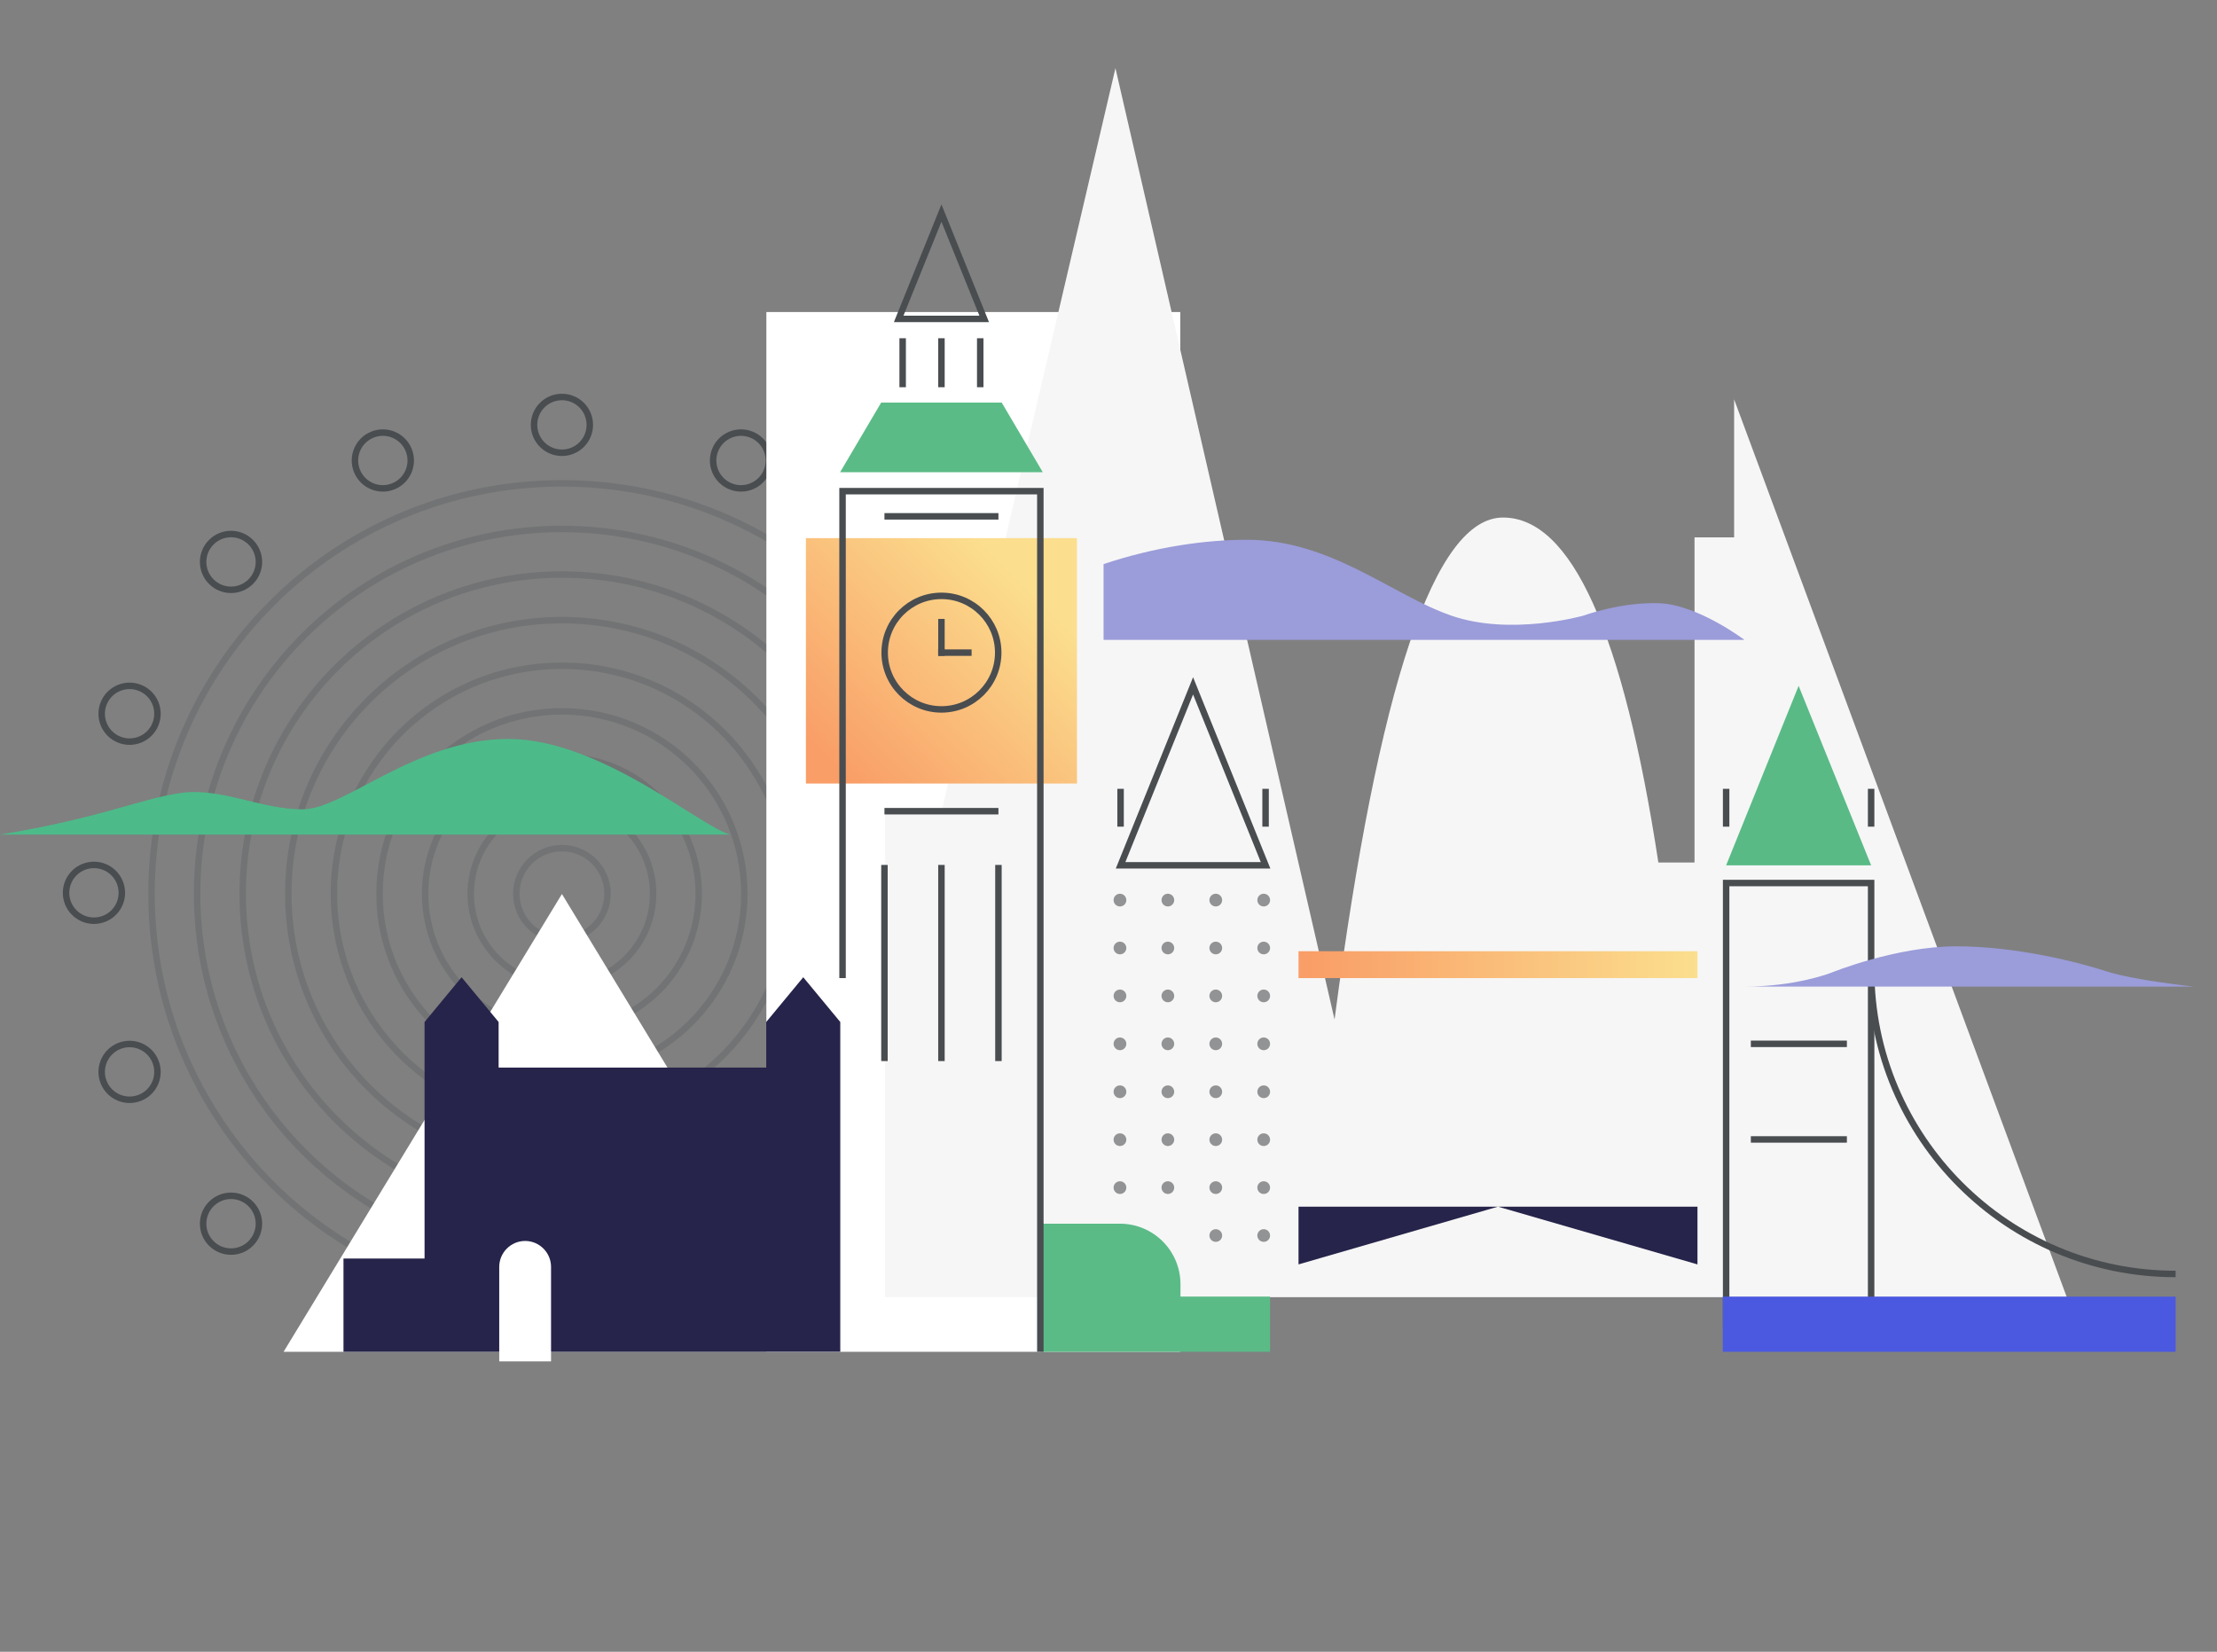 <svg id="e8gbeo47oe081" xmlns="http://www.w3.org/2000/svg" xmlns:xlink="http://www.w3.org/1999/xlink" viewBox="0 0 255 190" shape-rendering="geometricPrecision" text-rendering="geometricPrecision"><rect x="0" y="0" width="255" height="190" fill="#808080" stroke="none"/><style><![CDATA[#e8gbeo47oe0817_tr {animation: e8gbeo47oe0817_tr__tr 4000ms linear infinite normal forwards}@keyframes e8gbeo47oe0817_tr__tr { 0% {transform: translate(57.633px,95.835px) rotate(0deg)} 50% {transform: translate(57.633px,95.835px) rotate(-5deg)} 100% {transform: translate(57.633px,95.835px) rotate(0deg)} }#e8gbeo47oe0835_tr {animation: e8gbeo47oe0835_tr__tr 4000ms linear infinite normal forwards}@keyframes e8gbeo47oe0835_tr__tr { 0% {transform: translate(12.285px,18.731px) rotate(0deg)} 100% {transform: translate(12.285px,18.731px) rotate(360deg)} }#e8gbeo47oe0837_tr {animation: e8gbeo47oe0837_tr__tr 4000ms linear infinite normal forwards}@keyframes e8gbeo47oe0837_tr__tr { 0% {transform: translate(12.285px,18.731px) rotate(0deg)} 100% {transform: translate(12.285px,18.731px) rotate(1440deg)} }#e8gbeo47oe0838 {animation: e8gbeo47oe0838_s_do 4000ms linear infinite normal forwards}@keyframes e8gbeo47oe0838_s_do { 0% {stroke-dashoffset: 150} 100% {stroke-dashoffset: 50} }#e8gbeo47oe0865_to {animation: e8gbeo47oe0865_to__to 4000ms linear infinite normal forwards}@keyframes e8gbeo47oe0865_to__to { 0% {transform: translate(0px,0px)} 50% {transform: translate(2px,0px)} 100% {transform: translate(0px,0px)} }]]></style><defs><linearGradient id="e8gbeo47oe0829-fill" x1="0.828" y1="0.203" x2="0.072" y2="0.887" spreadMethod="pad" gradientUnits="objectBoundingBox"><stop id="e8gbeo47oe0829-fill-0" offset="0%" stop-color="rgb(251,223,142)"/><stop id="e8gbeo47oe0829-fill-1" offset="100%" stop-color="rgb(249,158,103)"/></linearGradient><linearGradient id="e8gbeo47oe0839-fill" x1="1.004" y1="0.5" x2="0.026" y2="0.5" spreadMethod="pad" gradientUnits="objectBoundingBox"><stop id="e8gbeo47oe0839-fill-0" offset="0%" stop-color="rgb(251,223,142)"/><stop id="e8gbeo47oe0839-fill-1" offset="100%" stop-color="rgb(249,158,103)"/></linearGradient></defs><g id="e8gbeo47oe082"><g id="e8gbeo47oe083"><rect id="e8gbeo47oe084" width="255" height="190" rx="0" ry="0" fill="none" fill-rule="evenodd" stroke="none" stroke-width="1"/><g id="e8gbeo47oe085" transform="matrix(1 0 0 1 0 7)"><g id="e8gbeo47oe086" transform="matrix(1 0 0 1 7 0)"><g id="e8gbeo47oe087" transform="matrix(1 0 0 1 10.221 48.49)" opacity="0.25"><path id="e8gbeo47oe088" d="M0.207,47.314C0.207,21.222,21.32,0.109,47.412,0.109C73.504,0.109,94.617,21.222,94.617,47.314C94.617,73.406,73.504,94.519,47.412,94.519C21.32,94.519,0.207,73.406,0.207,47.314Z" fill="none" fill-rule="evenodd" stroke="rgb(73,77,80)" stroke-width="0.744"/><path id="e8gbeo47oe089" d="M47.412,89.274C70.605,89.274,89.372,70.507,89.372,47.314C89.372,24.122,70.605,5.354,47.412,5.354C24.219,5.354,5.452,24.122,5.452,47.314C5.452,70.507,24.219,89.274,47.412,89.274Z" fill="none" fill-rule="evenodd" stroke="rgb(73,77,80)" stroke-width="0.744"/><path id="e8gbeo47oe0810" d="M10.697,47.314C10.697,27.021,27.118,10.599,47.412,10.599C67.706,10.599,84.127,27.021,84.127,47.314C84.127,67.608,67.706,84.029,47.412,84.029C27.118,84.029,10.697,67.608,10.697,47.314Z" fill="none" fill-rule="evenodd" stroke="rgb(73,77,80)" stroke-width="0.744"/><path id="e8gbeo47oe0811" d="M47.412,78.784C64.806,78.784,78.882,64.709,78.882,47.314C78.882,29.92,64.806,15.844,47.412,15.844C30.017,15.844,15.942,29.92,15.942,47.314C15.942,64.709,30.017,78.784,47.412,78.784Z" fill="none" fill-rule="evenodd" stroke="rgb(73,77,80)" stroke-width="0.744"/><path id="e8gbeo47oe0812" d="M21.187,47.314C21.187,32.819,32.917,21.089,47.412,21.089C61.907,21.089,73.637,32.819,73.637,47.314C73.637,61.81,61.907,73.539,47.412,73.539C32.917,73.539,21.187,61.81,21.187,47.314Z" fill="none" fill-rule="evenodd" stroke="rgb(73,77,80)" stroke-width="0.744"/><path id="e8gbeo47oe0813" d="M47.412,68.294C59.008,68.294,68.392,58.911,68.392,47.314C68.392,35.718,59.008,26.334,47.412,26.334C35.816,26.334,26.432,35.718,26.432,47.314C26.432,58.911,35.816,68.294,47.412,68.294Z" fill="none" fill-rule="evenodd" stroke="rgb(73,77,80)" stroke-width="0.744"/><path id="e8gbeo47oe0814" d="M31.677,47.314C31.677,38.617,38.715,31.579,47.412,31.579C56.109,31.579,63.147,38.617,63.147,47.314C63.147,56.011,56.109,63.049,47.412,63.049C38.715,63.049,31.677,56.011,31.677,47.314Z" fill="none" fill-rule="evenodd" stroke="rgb(73,77,80)" stroke-width="0.744"/><path id="e8gbeo47oe0815" d="M47.412,57.804C53.21,57.804,57.902,53.113,57.902,47.314C57.902,41.516,53.21,36.824,47.412,36.824C41.614,36.824,36.922,41.516,36.922,47.314C36.922,53.113,41.614,57.804,47.412,57.804Z" fill="none" fill-rule="evenodd" stroke="rgb(73,77,80)" stroke-width="0.744"/><path id="e8gbeo47oe0816" d="M42.167,47.314C42.167,44.415,44.513,42.069,47.412,42.069C50.311,42.069,52.657,44.415,52.657,47.314C52.657,50.213,50.311,52.559,47.412,52.559C44.513,52.559,42.167,50.213,42.167,47.314Z" fill="none" fill-rule="evenodd" stroke="rgb(73,77,80)" stroke-width="0.744"/></g><g id="e8gbeo47oe0817_tr" transform="translate(57.633,95.835) rotate(0)"><g id="e8gbeo47oe0817" transform="translate(-57.633,-95.835)"><path id="e8gbeo47oe0818" d="M54.425,41.872C54.425,43.644,55.861,45.081,57.633,45.081C59.405,45.081,60.841,43.644,60.841,41.872C60.841,40.1,59.405,38.664,57.633,38.664C55.861,38.664,54.425,40.1,54.425,41.872Z" fill="none" fill-rule="evenodd" stroke="rgb(73,77,80)" stroke-width="0.744"/><path id="e8gbeo47oe0819" d="M3.806,92.49C2.034,92.49,0.598,93.927,0.598,95.699C0.598,97.471,2.034,98.907,3.806,98.907C5.578,98.907,7.015,97.471,7.015,95.699C7.015,93.927,5.578,92.49,3.806,92.49Z" fill="none" fill-rule="evenodd" stroke="rgb(73,77,80)" stroke-width="0.744"/><path id="e8gbeo47oe0820" d="M17.303,131.491C16.05,132.744,16.05,134.776,17.303,136.028C18.556,137.281,20.588,137.281,21.841,136.028C23.093,134.776,23.093,132.744,21.841,131.491C20.588,130.238,18.556,130.238,17.303,131.491Z" fill="none" fill-rule="evenodd" stroke="rgb(73,77,80)" stroke-width="0.744"/><path id="e8gbeo47oe0821" d="M21.841,55.369C20.587,54.116,18.556,54.116,17.303,55.369C16.05,56.622,16.05,58.653,17.303,59.906C18.556,61.159,20.587,61.159,21.841,59.906C23.094,58.653,23.094,56.622,21.841,55.369Z" fill="none" fill-rule="evenodd" stroke="rgb(73,77,80)" stroke-width="0.744"/><path id="e8gbeo47oe0822" d="M34.07,47.197C34.748,48.834,36.625,49.612,38.262,48.934C39.899,48.256,40.677,46.379,39.999,44.742C39.32,43.105,37.444,42.327,35.807,43.005C34.17,43.684,33.392,45.56,34.07,47.197Z" fill="none" fill-rule="evenodd" stroke="rgb(73,77,80)" stroke-width="0.744"/><path id="e8gbeo47oe0823" d="M6.676,113.333C5.039,114.011,4.262,115.888,4.94,117.525C5.618,119.162,7.495,119.939,9.132,119.261C10.769,118.583,11.546,116.706,10.868,115.069C10.19,113.432,8.313,112.655,6.676,113.333Z" fill="none" fill-rule="evenodd" stroke="rgb(73,77,80)" stroke-width="0.744"/><path id="e8gbeo47oe0824" d="M75.267,44.742C74.589,46.379,75.367,48.255,77.004,48.934C78.641,49.612,80.518,48.834,81.196,47.197C81.874,45.56,81.096,43.683,79.459,43.005C77.822,42.327,75.945,43.105,75.267,44.742Z" fill="none" fill-rule="evenodd" stroke="rgb(73,77,80)" stroke-width="0.744"/><path id="e8gbeo47oe0825" d="M9.132,72.136C7.495,71.458,5.618,72.235,4.94,73.872C4.262,75.509,5.039,77.386,6.676,78.064C8.313,78.742,10.19,77.965,10.868,76.328C11.546,74.691,10.769,72.814,9.132,72.136Z" fill="none" fill-rule="evenodd" stroke="rgb(73,77,80)" stroke-width="0.744"/></g></g><polygon id="e8gbeo47oe0826" points="81.148,148.495 128.756,148.495 128.756,28.893 81.148,28.893" fill="rgb(255,255,255)" fill-rule="evenodd" stroke="none" stroke-width="1"/><path id="e8gbeo47oe0827" d="M94.81,86.465L94.81,142.212L230.725,142.212L192.458,38.933L192.458,54.81L187.904,54.81L187.904,92.211L183.746,92.211C179.702,65.758,173.746,52.531,165.876,52.531C158.006,52.531,151.548,71.78,146.501,110.277L121.299,0.841L101.27,86.465L94.81,86.465Z" fill="rgb(246,246,246)" fill-rule="evenodd" stroke="none" stroke-width="1"/></g><polygon id="e8gbeo47oe0828" points="101.351,39.311 115.219,39.311 119.941,47.316 96.629,47.316" fill="rgb(91,187,135)" fill-rule="evenodd" stroke="none" stroke-width="1"/><polygon id="e8gbeo47oe0829" points="92.697,83.127 123.873,83.127 123.873,54.899 92.697,54.899" fill="url(#e8gbeo47oe0829-fill)" fill-rule="evenodd" stroke="none" stroke-width="1"/><g id="e8gbeo47oe0830" transform="matrix(1 0 0 1 96 49.34)"><polygon id="e8gbeo47oe0831" points="23.66,99.154 50.084,99.154 50.084,92.807 23.66,92.807" fill="rgb(90,187,135)" fill-rule="evenodd" stroke="none" stroke-width="1"/><path id="e8gbeo47oe0832" d="M23.66,84.419L32.817,84.419C36.662,84.419,39.778,87.536,39.778,91.381L39.778,93.669L23.66,93.669L23.66,84.419Z" fill="rgb(90,187,135)" fill-rule="evenodd" stroke="none" stroke-width="1"/><polyline id="e8gbeo47oe0833" points="23.66,99.154 23.66,0.157 0.91,0.157 0.91,56.167" fill="none" fill-rule="evenodd" stroke="rgb(73,77,80)" stroke-width="0.744"/><path id="e8gbeo47oe0834" d="M5.755,18.731C5.755,22.338,8.678,25.262,12.285,25.262C15.892,25.262,18.815,22.338,18.815,18.731C18.815,15.125,15.892,12.201,12.285,12.201C8.678,12.201,5.755,15.125,5.755,18.731Z" fill="none" fill-rule="evenodd" stroke="rgb(73,77,80)" stroke-width="0.744"/><g id="e8gbeo47oe0835_tr" transform="translate(12.285,18.731) rotate(0)"><line id="e8gbeo47oe0835" x1="11.91" y1="18.731" x2="15.754" y2="18.731" transform="translate(-12.285,-18.731)" fill="none" fill-rule="evenodd" stroke="rgb(73,77,80)" stroke-width="0.744"/></g><line id="e8gbeo47oe0836" x1="11.91" y1="18.731" x2="12.66" y2="18.731" fill="none" fill-rule="evenodd" stroke="rgb(73,77,80)" stroke-width="0.744"/><g id="e8gbeo47oe0837_tr" transform="translate(12.285,18.731) rotate(0)"><line id="e8gbeo47oe0837" x1="12.285" y1="14.853" x2="12.285" y2="18.731" transform="translate(-12.285,-18.731)" fill="none" fill-rule="evenodd" stroke="rgb(73,77,80)" stroke-width="0.744"/></g><path id="e8gbeo47oe0838" d="M53.728,95.943C54.63,95.943,55.533,96.288,56.221,96.976C57.599,98.354,59.832,98.354,61.209,96.976C62.586,95.599,64.819,95.599,66.196,96.976C67.574,98.354,69.807,98.354,71.184,96.976C72.561,95.599,74.794,95.599,76.171,96.976C77.549,98.354,79.782,98.354,81.159,96.976C82.536,95.599,84.769,95.599,86.146,96.976C87.524,98.354,89.757,98.354,91.134,96.976C92.511,95.599,94.744,95.599,96.121,96.976C96.831,97.686,97.768,98.03,98.699,98.008" fill="none" fill-rule="evenodd" stroke="rgb(75,89,225)" stroke-width="0.744" stroke-dashoffset="150" stroke-dasharray="50,50"/></g><polygon id="e8gbeo47oe0839" points="149.356,105.508 195.243,105.508 195.243,102.418 149.356,102.418" fill="url(#e8gbeo47oe0839-fill)" fill-rule="evenodd" stroke="none" stroke-width="1"/><g id="e8gbeo47oe0840" transform="matrix(1 0 0 1 0 17)"><path id="e8gbeo47oe0841" d="M145.352,117.39C144.948,117.39,144.62,117.717,144.62,118.12C144.62,118.472,144.871,118.766,145.205,118.834C145.252,118.844,145.302,118.849,145.352,118.849C145.403,118.849,145.452,118.844,145.5,118.834C145.834,118.766,146.084,118.472,146.084,118.12C146.084,117.717,145.757,117.39,145.352,117.39M139.839,117.39C139.435,117.39,139.107,117.717,139.107,118.12C139.107,118.472,139.358,118.766,139.692,118.834C139.739,118.844,139.789,118.849,139.839,118.849C139.89,118.849,139.939,118.844,139.987,118.834C140.32,118.766,140.571,118.472,140.571,118.12C140.571,117.717,140.244,117.39,139.839,117.39M145.352,111.877C144.948,111.877,144.62,112.204,144.62,112.607L144.62,112.608L144.62,112.61C144.62,113.014,144.948,113.342,145.352,113.342C145.757,113.342,146.084,113.014,146.084,112.61L146.084,112.608L146.084,112.607C146.084,112.204,145.757,111.877,145.352,111.877M139.839,111.877C139.435,111.877,139.107,112.204,139.107,112.607C139.107,112.607,139.107,112.608,139.107,112.608C139.107,112.609,139.107,112.609,139.107,112.61C139.107,113.014,139.435,113.342,139.839,113.342C140.244,113.342,140.571,113.014,140.571,112.61C140.571,112.609,140.571,112.609,140.571,112.608C140.571,112.608,140.571,112.607,140.571,112.607C140.571,112.204,140.244,111.877,139.839,111.877M134.329,111.877C133.926,111.877,133.599,112.204,133.599,112.607C133.599,112.607,133.6,112.608,133.6,112.608C133.6,112.609,133.599,112.609,133.599,112.61C133.599,113.014,133.926,113.342,134.329,113.342C134.732,113.342,135.058,113.014,135.058,112.61C135.058,112.609,135.058,112.609,135.058,112.608C135.058,112.608,135.058,112.607,135.058,112.607C135.058,112.204,134.732,111.877,134.329,111.877M128.818,111.877C128.414,111.877,128.086,112.204,128.086,112.607C128.086,112.607,128.086,112.608,128.086,112.608C128.086,112.609,128.086,112.609,128.086,112.61C128.086,113.014,128.414,113.342,128.818,113.342C129.223,113.342,129.551,113.014,129.551,112.61C129.551,112.609,129.55,112.609,129.55,112.608C129.55,112.608,129.551,112.607,129.551,112.607C129.551,112.204,129.223,111.877,128.818,111.877M145.352,106.364C144.948,106.364,144.62,106.691,144.62,107.094C144.62,107.194,144.641,107.29,144.678,107.378C144.789,107.64,145.049,107.823,145.352,107.823C145.655,107.823,145.916,107.64,146.027,107.378C146.064,107.29,146.084,107.194,146.084,107.094C146.084,106.691,145.757,106.364,145.352,106.364M139.839,106.364C139.435,106.364,139.107,106.691,139.107,107.094C139.107,107.194,139.128,107.29,139.165,107.378C139.276,107.64,139.536,107.823,139.839,107.823C140.142,107.823,140.403,107.64,140.514,107.378C140.551,107.29,140.571,107.194,140.571,107.094C140.571,106.691,140.244,106.364,139.839,106.364M134.329,106.364C133.926,106.364,133.599,106.691,133.599,107.094C133.599,107.194,133.62,107.29,133.657,107.378C133.767,107.64,134.027,107.823,134.329,107.823C134.631,107.823,134.89,107.64,135.001,107.378C135.038,107.29,135.058,107.194,135.058,107.094C135.058,106.691,134.732,106.364,134.329,106.364M128.818,106.364C128.414,106.364,128.086,106.691,128.086,107.094C128.086,107.194,128.107,107.29,128.144,107.378C128.255,107.64,128.515,107.823,128.818,107.823C129.122,107.823,129.382,107.64,129.493,107.378C129.53,107.29,129.551,107.194,129.551,107.094C129.551,106.691,129.223,106.364,128.818,106.364M145.352,100.851C144.948,100.851,144.62,101.178,144.62,101.581L144.62,101.582L144.62,101.583C144.62,101.988,144.948,102.315,145.352,102.315C145.757,102.315,146.084,101.988,146.084,101.583L146.084,101.582L146.084,101.581C146.084,101.178,145.757,100.851,145.352,100.851M139.839,100.851C139.435,100.851,139.107,101.178,139.107,101.581C139.107,101.581,139.107,101.582,139.107,101.582C139.107,101.582,139.107,101.583,139.107,101.583C139.107,101.988,139.435,102.315,139.839,102.315C140.244,102.315,140.571,101.988,140.571,101.583C140.571,101.583,140.571,101.582,140.571,101.582C140.571,101.582,140.571,101.581,140.571,101.581C140.571,101.178,140.244,100.851,139.839,100.851M134.329,100.851C133.926,100.851,133.599,101.178,133.599,101.581C133.599,101.581,133.6,101.582,133.6,101.582C133.6,101.582,133.599,101.583,133.599,101.583C133.599,101.988,133.926,102.315,134.329,102.315C134.732,102.315,135.058,101.988,135.058,101.583C135.058,101.583,135.058,101.582,135.058,101.582C135.058,101.582,135.058,101.581,135.058,101.581C135.058,101.178,134.732,100.851,134.329,100.851M128.818,100.851C128.414,100.851,128.086,101.178,128.086,101.581C128.086,101.581,128.086,101.582,128.086,101.582C128.086,101.582,128.086,101.583,128.086,101.583C128.086,101.988,128.414,102.315,128.818,102.315C129.223,102.315,129.551,101.988,129.551,101.583C129.551,101.583,129.55,101.582,129.55,101.582C129.55,101.582,129.551,101.581,129.551,101.581C129.551,101.178,129.223,100.851,128.818,100.851M145.352,95.338C144.948,95.338,144.62,95.666,144.62,96.07C144.62,96.475,144.948,96.802,145.352,96.802C145.757,96.802,146.084,96.475,146.084,96.07C146.084,95.666,145.757,95.338,145.352,95.338M145.352,89.825C144.948,89.825,144.62,90.153,144.62,90.557C144.62,90.961,144.948,91.289,145.352,91.289C145.757,91.289,146.084,90.961,146.084,90.557C146.084,90.153,145.757,89.825,145.352,89.825M139.839,95.338C139.435,95.338,139.107,95.666,139.107,96.07C139.107,96.475,139.435,96.802,139.839,96.802C140.244,96.802,140.571,96.475,140.571,96.07C140.571,95.666,140.244,95.338,139.839,95.338M139.839,89.825C139.435,89.825,139.107,90.153,139.107,90.557C139.107,90.961,139.435,91.289,139.839,91.289C140.244,91.289,140.571,90.961,140.571,90.557C140.571,90.153,140.244,89.825,139.839,89.825M134.329,95.338C133.926,95.338,133.599,95.666,133.599,96.07C133.599,96.475,133.926,96.802,134.329,96.802C134.732,96.802,135.058,96.475,135.058,96.07C135.058,95.666,134.732,95.338,134.329,95.338M134.329,89.825C133.926,89.825,133.599,90.153,133.599,90.557C133.599,90.961,133.926,91.289,134.329,91.289C134.732,91.289,135.058,90.961,135.058,90.557C135.058,90.153,134.732,89.825,134.329,89.825M128.818,95.338C128.414,95.338,128.086,95.666,128.086,96.07C128.086,96.475,128.414,96.802,128.818,96.802C129.223,96.802,129.551,96.475,129.551,96.07C129.551,95.666,129.223,95.338,128.818,95.338M128.818,89.825C128.414,89.825,128.086,90.153,128.086,90.557C128.086,90.961,128.414,91.289,128.818,91.289C129.223,91.289,129.551,90.961,129.551,90.557C129.551,90.153,129.223,89.825,128.818,89.825M145.352,84.317C144.948,84.317,144.62,84.644,144.62,85.047C144.62,85.45,144.948,85.776,145.352,85.776C145.757,85.776,146.084,85.45,146.084,85.047C146.084,84.644,145.757,84.317,145.352,84.317M145.352,80.268C145.757,80.268,146.084,79.941,146.084,79.536C146.084,79.132,145.757,78.804,145.352,78.804C144.948,78.804,144.62,79.132,144.62,79.536C144.62,79.941,144.948,80.268,145.352,80.268M139.839,84.317C139.435,84.317,139.107,84.644,139.107,85.047C139.107,85.45,139.435,85.776,139.839,85.776C140.244,85.776,140.571,85.45,140.571,85.047C140.571,84.644,140.244,84.317,139.839,84.317M139.839,78.804C139.435,78.804,139.107,79.132,139.107,79.536C139.107,79.941,139.435,80.268,139.839,80.268C140.244,80.268,140.571,79.941,140.571,79.536C140.571,79.132,140.244,78.804,139.839,78.804M134.329,84.317C133.926,84.317,133.599,84.644,133.599,85.047C133.599,85.45,133.926,85.776,134.329,85.776C134.732,85.776,135.058,85.45,135.058,85.047C135.058,84.644,134.732,84.317,134.329,84.317M134.329,78.804C133.926,78.804,133.599,79.132,133.599,79.536C133.599,79.941,133.926,80.268,134.329,80.268C134.732,80.268,135.058,79.941,135.058,79.536C135.058,79.132,134.732,78.804,134.329,78.804M128.818,84.317C128.414,84.317,128.086,84.644,128.086,85.047C128.086,85.45,128.414,85.776,128.818,85.776C129.223,85.776,129.551,85.45,129.551,85.047C129.551,84.644,129.223,84.317,128.818,84.317M128.818,78.804C128.414,78.804,128.086,79.132,128.086,79.536C128.086,79.941,128.414,80.268,128.818,80.268C129.223,80.268,129.551,79.941,129.551,79.536C129.551,79.132,129.223,78.804,128.818,78.804" opacity="0.58" fill="rgb(73,77,80)" fill-rule="evenodd" stroke="none" stroke-width="1"/><polygon id="e8gbeo47oe0842" points="64.633,78.835 32.617,131.495 96.65,131.495" fill="rgb(255,255,255)" fill-rule="evenodd" stroke="none" stroke-width="1"/><line id="e8gbeo47oe0843" x1="114.841" y1="69.31" x2="101.729" y2="69.31" fill="none" fill-rule="evenodd" stroke="rgb(73,77,80)" stroke-width="0.744"/><line id="e8gbeo47oe0844" x1="114.841" y1="35.393" x2="101.729" y2="35.393" fill="none" fill-rule="evenodd" stroke="rgb(73,77,80)" stroke-width="0.744"/><g id="e8gbeo47oe0845" transform="matrix(1 0 0 1 108.003 75.287)"><line id="e8gbeo47oe0846" x1="0.282" y1="0.204" x2="0.282" y2="22.766" fill="rgb(72,75,80)" fill-rule="evenodd" stroke="none" stroke-width="1"/><line id="e8gbeo47oe0847" x1="0.282" y1="0.204" x2="0.282" y2="22.766" fill="none" fill-rule="evenodd" stroke="rgb(73,77,80)" stroke-width="0.744"/></g><g id="e8gbeo47oe0848" transform="matrix(1 0 0 1 101.413 75.287)"><line id="e8gbeo47oe0849" x1="0.316" y1="0.204" x2="0.316" y2="22.766" fill="rgb(72,75,80)" fill-rule="evenodd" stroke="none" stroke-width="1"/><line id="e8gbeo47oe0850" x1="0.316" y1="0.204" x2="0.316" y2="22.766" fill="none" fill-rule="evenodd" stroke="rgb(73,77,80)" stroke-width="0.744"/></g><g id="e8gbeo47oe0851" transform="matrix(1 0 0 1 114.594 75.287)"><line id="e8gbeo47oe0852" x1="0.247" y1="0.204" x2="0.247" y2="22.766" fill="rgb(72,75,80)" fill-rule="evenodd" stroke="none" stroke-width="1"/><line id="e8gbeo47oe0853" x1="0.247" y1="0.204" x2="0.247" y2="22.766" fill="none" fill-rule="evenodd" stroke="rgb(73,77,80)" stroke-width="0.744"/></g><polygon id="e8gbeo47oe0854" points="149.356,121.441 149.356,114.799 172.3,114.799" fill="rgb(38,36,74)" fill-rule="evenodd" stroke="none" stroke-width="1"/><polygon id="e8gbeo47oe0855" points="195.243,121.441 195.243,114.799 172.3,114.799" fill="rgb(38,36,74)" fill-rule="evenodd" stroke="none" stroke-width="1"/><polygon id="e8gbeo47oe0856" points="198.54,128.284 215.218,128.284 215.218,77.572 198.54,77.572" fill="none" fill-rule="evenodd" stroke="rgb(73,77,80)" stroke-width="0.744"/><path id="e8gbeo47oe0857" d="M215.218,87.517C215.218,106.86,230.899,122.541,250.242,122.541" fill="none" fill-rule="evenodd" stroke="rgb(73,77,80)" stroke-width="0.744"/><polygon id="e8gbeo47oe0858" points="206.879,54.891 198.54,75.536 215.218,75.536" fill="rgb(89,186,134)" fill-rule="evenodd" stroke="none" stroke-width="1"/><line id="e8gbeo47oe0859" x1="198.54" y1="71.089" x2="198.54" y2="66.736" fill="none" fill-rule="evenodd" stroke="rgb(73,77,80)" stroke-width="0.744"/><line id="e8gbeo47oe0860" x1="215.218" y1="71.089" x2="215.218" y2="66.736" fill="none" fill-rule="evenodd" stroke="rgb(73,77,80)" stroke-width="0.744"/><polygon id="e8gbeo47oe0861" points="137.228,54.891 128.889,75.536 145.567,75.536" fill="none" fill-rule="evenodd" stroke="rgb(73,77,80)" stroke-width="0.744"/><line id="e8gbeo47oe0862" x1="128.889" y1="71.089" x2="128.889" y2="66.736" fill="none" fill-rule="evenodd" stroke="rgb(73,77,80)" stroke-width="0.744"/><line id="e8gbeo47oe0863" x1="145.567" y1="71.089" x2="145.567" y2="66.736" fill="none" fill-rule="evenodd" stroke="rgb(73,77,80)" stroke-width="0.744"/><polygon id="e8gbeo47oe0864" points="198.155,131.495 250.242,131.495 250.242,125.148 198.155,125.148" fill="rgb(75,89,225)" fill-rule="evenodd" stroke="none" stroke-width="1"/><g id="e8gbeo47oe0865_to" transform="translate(0,0)"><g id="e8gbeo47oe0865" transform="translate(0,0)"><path id="e8gbeo47oe0866" d="M200.646,89.487L252.349,89.487C252.349,89.487,245.476,88.767,242.28,87.728C239.083,86.69,231.971,84.852,225.019,84.852C218.067,84.852,210.635,87.888,210.635,87.888C210.635,87.888,206.639,89.487,200.646,89.487" fill="rgb(155,156,218)" fill-rule="evenodd" stroke="none" stroke-width="1"/><path id="e8gbeo47oe0867" d="M126.933,50.299L200.646,50.299C200.646,50.299,195.31,46.273,190.909,46.086C186.509,45.899,182.109,47.514,182.109,47.514C182.109,47.514,173.776,49.878,166.942,47.514C160.107,45.15,153.085,38.783,143.442,38.783C138.512,38.783,132.751,39.642,126.933,41.58L126.933,50.299Z" transform="matrix(1 0 0 1 -0 -0.695)" fill="rgb(155,156,218)" fill-rule="evenodd" stroke="none" stroke-width="1"/><path id="e8gbeo47oe0868" d="M0,95L84,95C80.596,94.14,69.097,84,58.459,84C47.821,84,39.619,92.097,34.802,92.097C29.984,92.097,25.504,89.594,20.914,90.2C16.323,90.806,11.728,93.076,0,95Z" transform="matrix(1 0 0 1 0 -23)" fill="rgb(76,187,137)" fill-rule="evenodd" stroke="none" stroke-width="1"/></g></g><polygon id="e8gbeo47oe0869" points="92.39,88.41 88.13,93.559 88.13,98.802 57.352,98.802 57.352,93.559 53.092,88.41 48.832,93.559 48.832,120.764 39.507,120.764 39.507,131.495 48.832,131.495 51.304,131.495 54.768,131.495 57.352,131.495 88.13,131.495 91.858,131.495 96.649,131.495 96.649,93.559" fill="rgb(38,36,74)" fill-rule="evenodd" stroke="none" stroke-width="1"/><path id="e8gbeo47oe0870" d="M63.381,132.6L63.381,121.724C63.381,120.085,62.04,118.744,60.402,118.744C58.763,118.744,57.422,120.085,57.422,121.724L57.422,132.6" fill="rgb(255,255,255)" fill-rule="evenodd" stroke="none" stroke-width="1"/><polygon id="e8gbeo47oe0871" points="113.202,12.681 108.285,0.508 103.368,12.681" fill="none" fill-rule="evenodd" stroke="rgb(73,77,80)" stroke-width="0.744"/><g id="e8gbeo47oe0872" transform="matrix(1 0 0 1 108.003 14.907)"><line id="e8gbeo47oe0873" x1="0.282" y1="0" x2="0.282" y2="5.636" fill="rgb(72,75,80)" fill-rule="evenodd" stroke="none" stroke-width="1"/><line id="e8gbeo47oe0874" x1="0.282" y1="0" x2="0.282" y2="5.636" fill="none" fill-rule="evenodd" stroke="rgb(73,77,80)" stroke-width="0.744"/></g><g id="e8gbeo47oe0875" transform="matrix(1 0 0 1 103.539 14.907)"><line id="e8gbeo47oe0876" x1="0.285" y1="0" x2="0.285" y2="5.636" fill="rgb(72,75,80)" fill-rule="evenodd" stroke="none" stroke-width="1"/><line id="e8gbeo47oe0877" x1="0.285" y1="0" x2="0.285" y2="5.636" fill="none" fill-rule="evenodd" stroke="rgb(73,77,80)" stroke-width="0.744"/></g><g id="e8gbeo47oe0878" transform="matrix(1 0 0 1 112.468 14.907)"><line id="e8gbeo47oe0879" x1="0.279" y1="0" x2="0.279" y2="5.636" fill="rgb(72,75,80)" fill-rule="evenodd" stroke="none" stroke-width="1"/><line id="e8gbeo47oe0880" x1="0.279" y1="0" x2="0.279" y2="5.636" fill="none" fill-rule="evenodd" stroke="rgb(73,77,80)" stroke-width="0.744"/></g><line id="e8gbeo47oe0881" x1="201.382" y1="107.067" x2="212.43" y2="107.067" fill="none" fill-rule="evenodd" stroke="rgb(73,77,80)" stroke-width="0.744"/><line id="e8gbeo47oe0882" x1="201.382" y1="96.07" x2="212.43" y2="96.07" fill="none" fill-rule="evenodd" stroke="rgb(73,77,80)" stroke-width="0.744"/></g></g></g></g></svg>